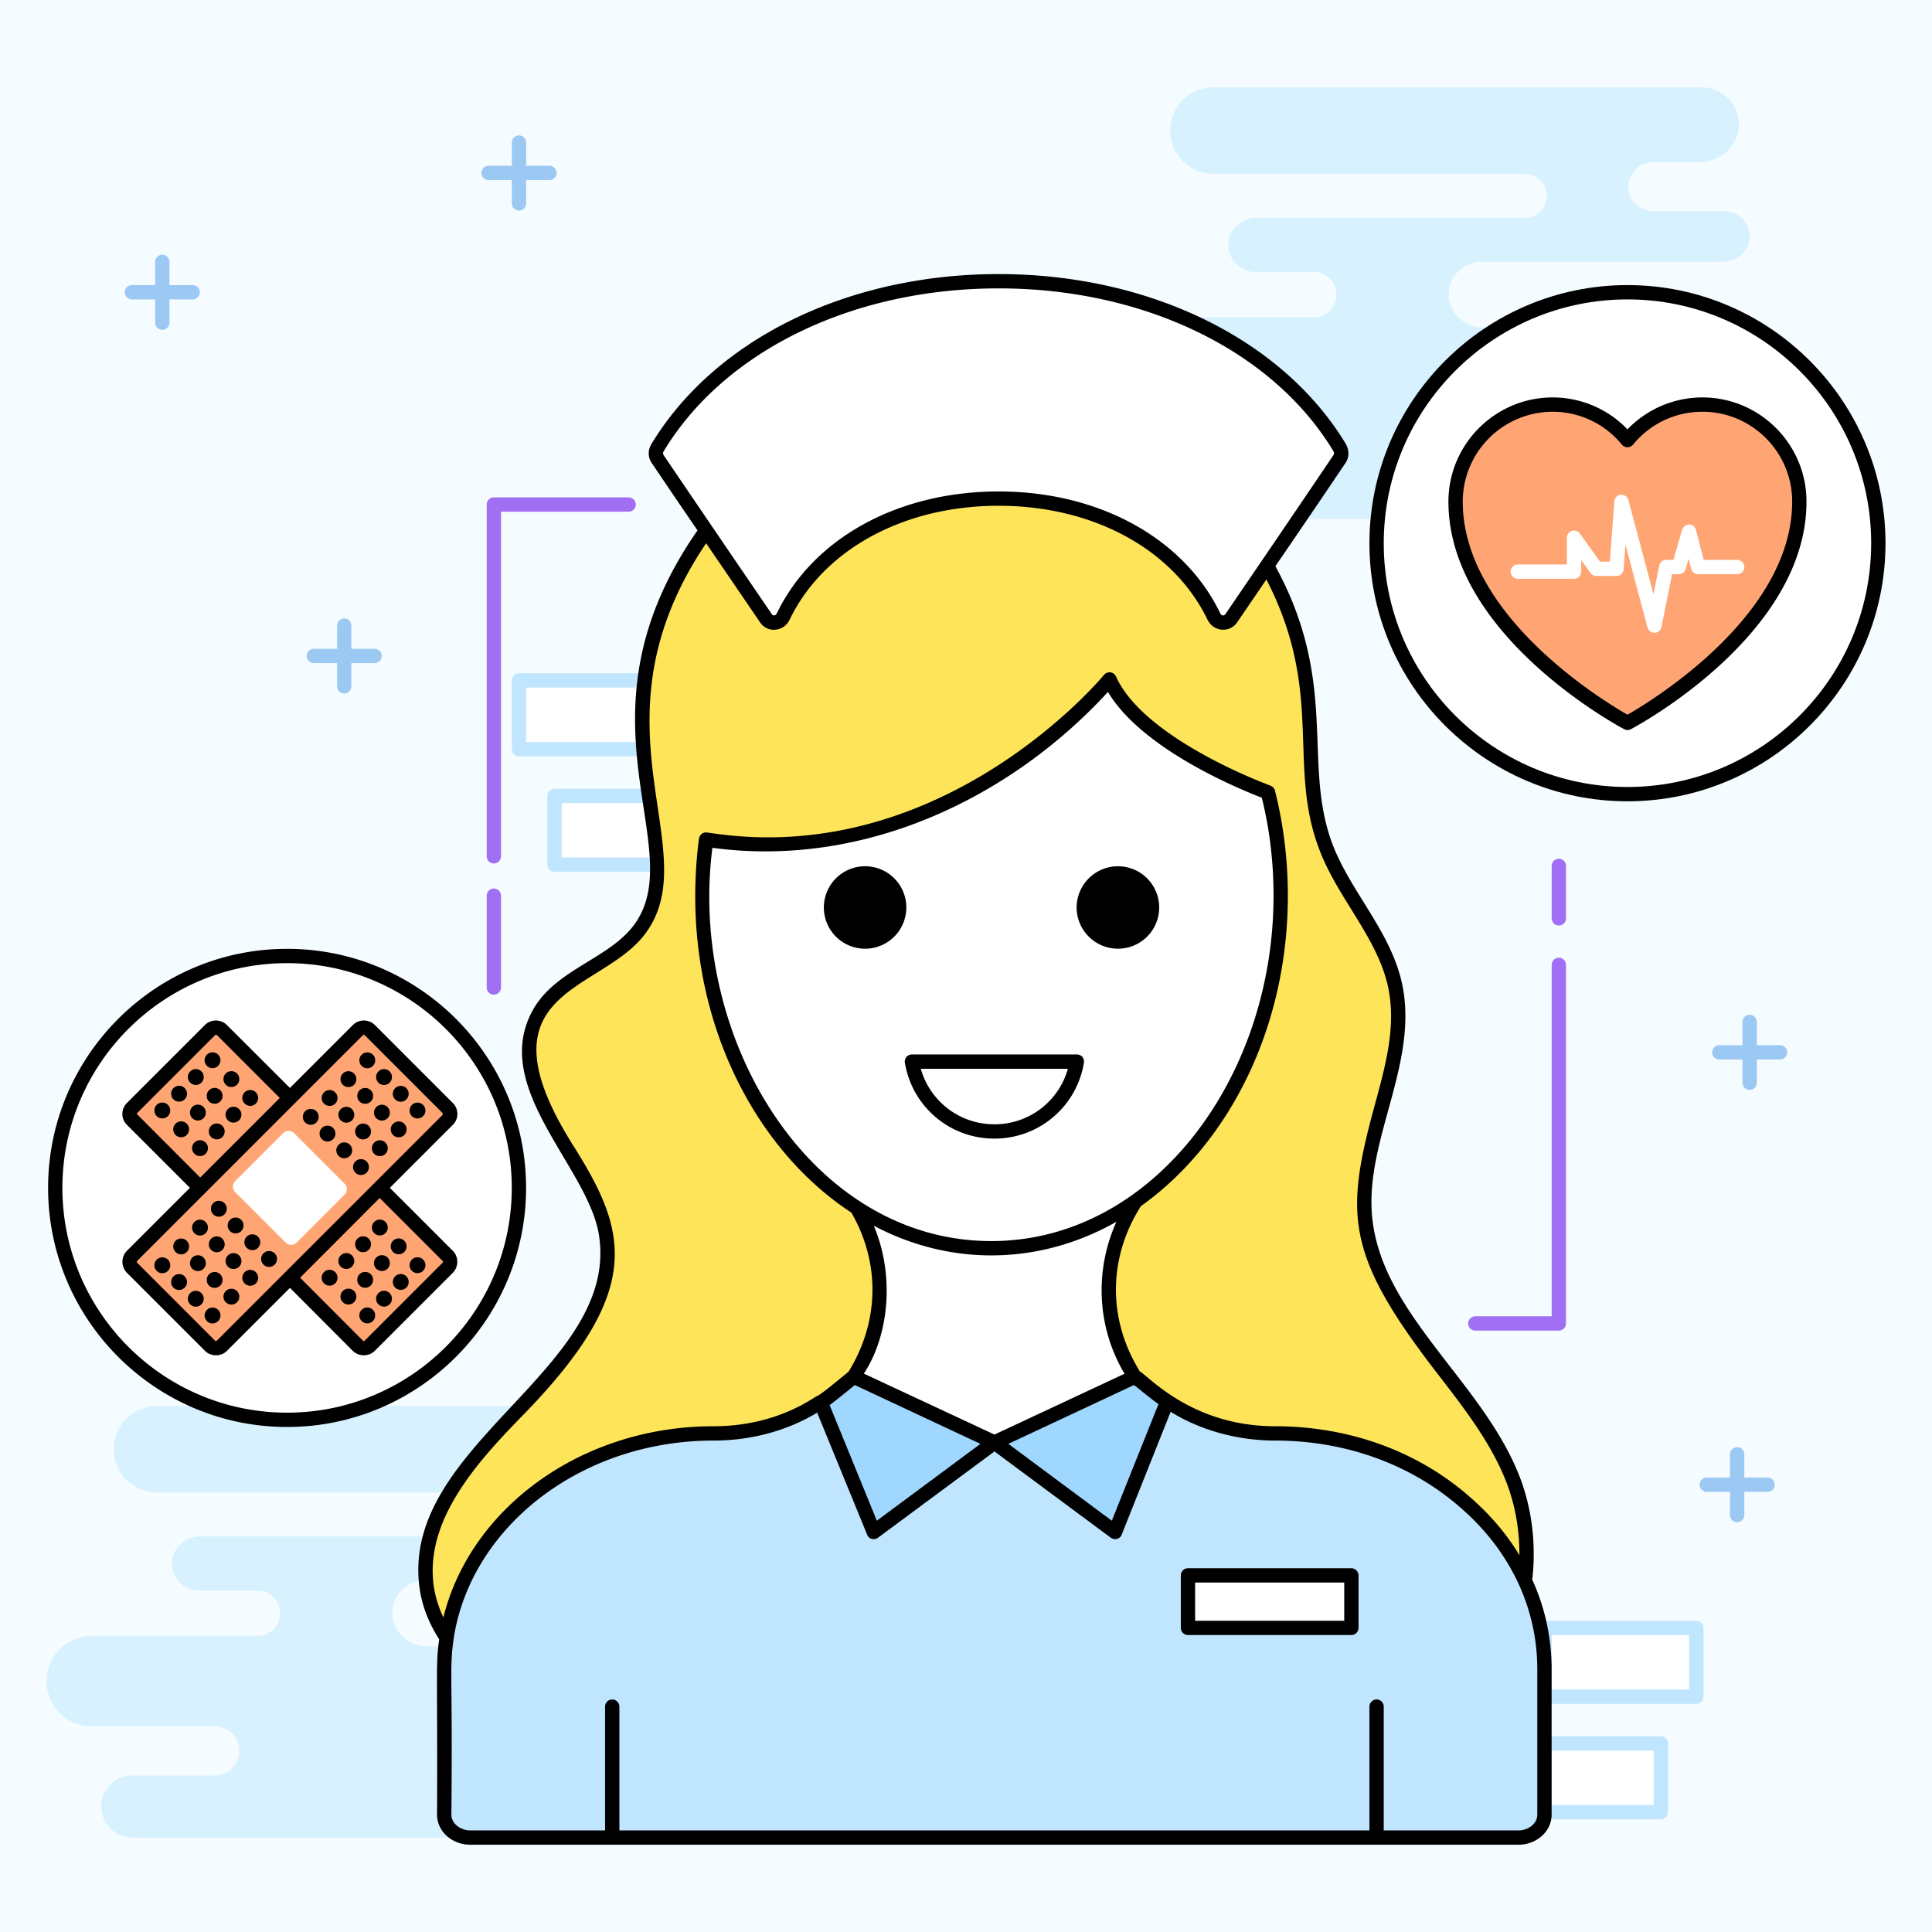 <svg xmlns="http://www.w3.org/2000/svg" viewBox="0 0 135 135" width="256" height="256"><path fill="#f5fcff" d="M0 0h135v135H0z" class="colorF5FCFF svgShape"></path><path fill="#d7f1ff" d="M77.064 25.333a3.167 3.167 0 0 1 3.16-3.168H91.84c.85 0 1.536-.686 1.536-1.528v-.096a1.54 1.54 0 0 0-1.536-1.536h-4.108a1.9 1.9 0 0 1-1.892-2.092c.104-.98 1.007-1.7 1.996-1.7h18.724a1.53 1.53 0 0 0 1.51-1.789c-.121-.755-.824-1.276-1.588-1.276h-21.7a3.015 3.015 0 0 1-3.013-3.02V9.12a3.024 3.024 0 0 1 3.03-3.021h34.077c1.493 0 2.7 1.241 2.622 2.751-.079 1.424-1.346 2.483-2.77 2.483H115.5c-.477 0-.903.19-1.215.503a1.705 1.705 0 0 0-.503 1.215c0 .946.772 1.71 1.718 1.71h5c1.067 0 1.909.955 1.735 2.057-.147.868-.954 1.467-1.831 1.467h-16.873a2.308 2.308 0 0 0-2.3 2.43c.07 1.241 1.19 2.179 2.43 2.179h10.52a2.35 2.35 0 0 1 2.352 2.473c-.07 1.267-1.215 2.222-2.482 2.222h-4.244c-.851 0-1.64.582-1.78 1.423a1.712 1.712 0 0 0 1.684 2.005h7.985c.73 0 1.38.295 1.858.764.468.478.763 1.128.763 1.858a2.624 2.624 0 0 1-2.62 2.62H83.061a2.172 2.172 0 0 1-1.536-.633 2.172 2.172 0 0 1 1.536-3.706h5.764c.946 0 1.71-.764 1.71-1.71v-.009c0-.946-.764-1.71-1.71-1.71h-8.602a3.135 3.135 0 0 1-2.23-.928 3.134 3.134 0 0 1-.93-2.23zM3.25 117.476a3.167 3.167 0 0 1 3.16-3.168h11.616c.85 0 1.536-.686 1.536-1.528v-.095a1.54 1.54 0 0 0-1.536-1.536h-4.108a1.9 1.9 0 0 1-1.892-2.092c.104-.98 1.007-1.701 1.996-1.701h18.724a1.53 1.53 0 0 0 1.51-1.788c-.121-.755-.824-1.276-1.588-1.276H10.967a3.015 3.015 0 0 1-3.012-3.02v-.01a3.024 3.024 0 0 1 3.03-3.02h34.077c1.493 0 2.7 1.242 2.621 2.752-.078 1.423-1.345 2.482-2.768 2.482h-3.229c-.477 0-.903.191-1.215.503a1.705 1.705 0 0 0-.503 1.216c0 .946.772 1.71 1.718 1.71h5c1.067 0 1.909.954 1.735 2.056-.147.868-.954 1.467-1.831 1.467H29.717a2.308 2.308 0 0 0-2.3 2.43c.07 1.242 1.19 2.179 2.43 2.179h10.52a2.35 2.35 0 0 1 2.352 2.474c-.07 1.267-1.215 2.222-2.482 2.222h-4.245c-.85 0-1.64.581-1.779 1.423a1.712 1.712 0 0 0 1.684 2.005h7.985c.73 0 1.38.295 1.857.764a2.624 2.624 0 0 1-1.857 4.478H9.248a2.172 2.172 0 0 1-1.536-.633 2.172 2.172 0 0 1 1.536-3.707h5.764c.946 0 1.71-.763 1.71-1.71v-.008c0-.946-.764-1.71-1.71-1.71H6.41a3.135 3.135 0 0 1-2.23-.929 3.133 3.133 0 0 1-.93-2.23z" class="colorD7F1FF svgShape"></path><path fill="#ffffff" d="M107.925 121.823h8.127v4.804h-8.127z" class="colorFFF svgShape"></path><path fill="#c0e6ff" d="M116.052 127.127h-8.127a.5.5 0 0 1-.5-.5v-4.803a.5.5 0 0 1 .5-.5h8.127a.5.5 0 0 1 .5.5v4.803a.5.5 0 0 1-.5.5zm-7.627-1h7.127v-3.803h-7.127v3.803z" class="colorC0E6FF svgShape"></path><path fill="#ffffff" d="M107.925 113.754h10.608v4.804h-10.608z" class="colorFFF svgShape"></path><path fill="#c0e6ff" d="M118.533 119.058h-10.608a.5.5 0 0 1-.5-.5v-4.804a.5.5 0 0 1 .5-.5h10.608a.5.5 0 0 1 .5.5v4.804a.5.5 0 0 1-.5.5zm-10.108-1h9.608v-3.804h-9.608v3.804z" class="colorC0E6FF svgShape"></path><path fill="#ffffff" d="M38.745 55.615h8.127v4.804h-8.127z" class="colorFFF svgShape"></path><path fill="#c0e6ff" d="M46.873 60.92h-8.127a.5.5 0 0 1-.5-.5v-4.804a.5.5 0 0 1 .5-.5h8.127a.5.5 0 0 1 .5.5v4.803a.5.5 0 0 1-.5.5zm-7.627-1h7.127v-3.804h-7.127v3.803z" class="colorC0E6FF svgShape"></path><path fill="#ffffff" d="M36.264 47.546h10.608v4.804H36.264z" class="colorFFF svgShape"></path><path fill="#c0e6ff" d="M46.873 52.85H36.265a.5.5 0 0 1-.5-.5v-4.805a.5.5 0 0 1 .5-.5h10.608a.5.5 0 0 1 .5.5v4.805a.5.5 0 0 1-.5.5zm-10.108-1h9.608v-3.805h-9.608v3.805z" class="colorC0E6FF svgShape"></path><path fill="#fee459" d="M105.646 103.178c-2.666-6.567-9.74-11.26-10.283-18.328-.416-5.412 3.266-10.704 2.114-16.008-.779-3.584-3.621-6.366-4.882-9.81-1.271-3.47-.841-7.3-1.27-10.97-.952-8.148-6.541-15.592-14.1-18.778-7.56-3.187-16.791-1.99-23.288 3.018s-10.005 13.63-8.849 21.751c.526 3.694 1.832 7.856-.378 10.862-1.825 2.483-5.506 3.194-7.023 5.877-1.382 2.444-.406 5.544.998 7.975s3.254 4.735 3.67 7.511c.71 4.732-2.89 8.91-6.24 12.328-3.348 3.418-6.968 7.57-6.303 12.308.48 3.41 3.198 6.17 6.311 7.642 3.113 1.471 6.607 1.874 10.03 2.258l38.181 4.277c2.89.324 5.817.647 8.692.214 9.722-1.465 16.308-13.043 12.62-22.127z" class="colorFEE459 svgShape"></path><path fill="#c0e6ff" d="M107.925 116.632v10.177c0 .877-.82 1.594-1.82 1.594H32.862c-1.002 0-1.82-.717-1.82-1.594v-10.177c0-9.114 8.434-16.474 18.81-16.474 2.731 0 5.34-.77 7.494-2.178.365-.213.668-.452 1.002-.718l1.304-1.063h19.66l1.336 1.063c.303.24.576.452.91.665l.06.026c2.125 1.435 4.764 2.205 7.495 2.205 5.188 0 9.89 1.834 13.289 4.836 3.428 2.976 5.522 7.094 5.522 11.638z" class="colorC0E6FF svgShape"></path><path fill="#ffffff" d="M79.288 96.204v4.58h-18.27l-1.36-4.58c2.39-3.79 2.39-8.39 0-12.17h19.63c-2.4 3.78-2.4 8.38 0 12.17z" class="colorFFF svgShape"></path><path fill="#a0d7ff" d="m77.918 107.047-8.434-6.251 9.83-4.597 1.335 1.063c.303.24.576.452.91.665l-3.64 9.12zm-8.434-6.251-8.435 6.251-3.702-9.067c.365-.213.668-.452 1.002-.717l1.304-1.064 9.83 4.597z" class="colorA0D7FF svgShape"></path><path fill="#ffffff" d="M89.491 62.587c0 13.605-9.06 24.632-20.22 24.632S49.077 76.192 49.077 62.587c0-13.604 9.034-24.63 20.194-24.63s20.22 11.026 20.22 24.63z" class="colorFFF svgShape"></path><path fill="#fee459" d="M48.091 58.658c16.884 2.712 29.435-10.693 29.435-10.693 2.103 4.65 12.62 7.75 12.62 7.75l-2.138-9.807-6.75-4.92-6.083-3.497-5.787-.583-8.547 1.536-7.75 6.38-4.014 8.334-.986 5.5z" class="colorFEE459 svgShape"></path><path fill="#ffffff" d="M93.578 32.101c-2.493 3.709-5.016 7.387-7.539 11.096-.304.456-.973.395-1.216-.122-5.32-10.974-24.775-10.974-30.095 0-.243.517-.912.578-1.216.122A7494.814 7494.814 0 0 1 45.973 32.1c-.182-.243-.182-.547-.03-.82 9.363-15.504 38.303-15.504 47.666 0 .152.273.152.577-.03.82zM83.008 110.084h11.42v3.67h-11.42zM131.25 37.956c0 9.685-7.85 17.534-17.534 17.534-9.675 0-17.524-7.849-17.524-17.534 0-9.685 7.849-17.534 17.524-17.534 9.685 0 17.534 7.85 17.534 17.534z" class="colorFFF svgShape"></path><path fill="#ffa573" d="M125.73 35.048c0 9.084-12.009 15.465-12.009 15.465s-12.009-6.381-12.009-15.465a6.776 6.776 0 0 1 6.775-6.775 6.75 6.75 0 0 1 5.234 2.477 6.75 6.75 0 0 1 5.233-2.477 6.777 6.777 0 0 1 6.776 6.775z" class="colorFFA573 svgShape"></path><path fill="#ffffff" d="M115.605 44.215a.5.5 0 0 1-.483-.37l-1.542-5.786-.128 1.723a.5.5 0 0 1-.499.463h-1.41a.5.5 0 0 1-.405-.21l-.649-.904v.812a.5.5 0 0 1-.5.5h-3.933a.5.5 0 1 1 0-1h3.433v-1.867a.5.5 0 0 1 .907-.291l1.405 1.96h.688l.313-4.211a.501.501 0 0 1 .452-.461.516.516 0 0 1 .53.369l1.753 6.576.402-1.995a.5.5 0 0 1 .49-.401h.502l.61-2.113c.06-.216.272-.336.486-.361a.5.5 0 0 1 .478.375l.542 2.099h2.339a.5.5 0 1 1 0 1h-2.726a.501.501 0 0 1-.484-.375l-.182-.705-.207.718a.5.5 0 0 1-.48.362h-.47l-.742 3.692a.5.5 0 0 1-.474.401h-.016zM36.264 83.004c0 8.951-7.254 16.206-16.205 16.206-8.942 0-16.196-7.255-16.196-16.206s7.254-16.206 16.196-16.206c8.95 0 16.205 7.255 16.205 16.206z" class="colorFFF svgShape"></path><path fill="#ffa573" d="m9.225 77.423 5.45-5.45a.587.587 0 0 1 .834.007l15.775 15.776a.585.585 0 0 1 0 .828l-5.448 5.449a.585.585 0 0 1-.829 0L9.232 78.258a.587.587 0 0 1-.007-.835z" class="colorFFA573 svgShape"></path><path fill="#ffffff" d="m16.43 82.713 3.535-3.535a.54.54 0 0 1 .76 0l3.355 3.355a.54.54 0 0 1 0 .76l-3.535 3.535a.54.54 0 0 1-.761 0l-3.354-3.354a.54.54 0 0 1 0-.76z" class="colorFFF svgShape"></path><g fill="#ffffff" class="colorFFF svgShape"><circle cx="13.975" cy="80.228" r=".556" fill="#000000" class="color000 svgShape"></circle><circle cx="15.145" cy="79.059" r=".556" fill="#000000" class="color000 svgShape"></circle><circle cx="16.315" cy="77.889" r=".556" fill="#000000" class="color000 svgShape"></circle><circle cx="17.485" cy="76.719" r=".556" fill="#000000" class="color000 svgShape"></circle><circle cx="12.658" cy="78.912" r=".556" fill="#000000" class="color000 svgShape"></circle><circle cx="13.828" cy="77.742" r=".556" fill="#000000" class="color000 svgShape"></circle><circle cx="14.998" cy="76.572" r=".556" fill="#000000" class="color000 svgShape"></circle><circle cx="16.168" cy="75.402" r=".556" fill="#000000" class="color000 svgShape"></circle><circle cx="11.342" cy="77.595" r=".556" fill="#000000" class="color000 svgShape"></circle><circle cx="12.512" cy="76.425" r=".556" fill="#000000" class="color000 svgShape"></circle><circle cx="13.682" cy="75.256" r=".556" fill="#000000" class="color000 svgShape"></circle><circle cx="14.851" cy="74.086" r=".556" fill="#000000" class="color000 svgShape"></circle><circle cx="25.663" cy="91.916" r=".556" fill="#000000" class="color000 svgShape"></circle><circle cx="26.833" cy="90.747" r=".556" fill="#000000" class="color000 svgShape"></circle><circle cx="28.003" cy="89.577" r=".556" fill="#000000" class="color000 svgShape"></circle><circle cx="29.173" cy="88.407" r=".556" fill="#000000" class="color000 svgShape"></circle><circle cx="24.346" cy="90.6" r=".556" fill="#000000" class="color000 svgShape"></circle><circle cx="25.516" cy="89.43" r=".556" fill="#000000" class="color000 svgShape"></circle><circle cx="26.686" cy="88.26" r=".556" fill="#000000" class="color000 svgShape"></circle><circle cx="27.856" cy="87.09" r=".556" fill="#000000" class="color000 svgShape"></circle><circle cx="23.03" cy="89.283" r=".556" fill="#000000" class="color000 svgShape"></circle><circle cx="24.2" cy="88.114" r=".556" fill="#000000" class="color000 svgShape"></circle><circle cx="25.37" cy="86.944" r=".556" fill="#000000" class="color000 svgShape"></circle><circle cx="26.54" cy="85.774" r=".556" fill="#000000" class="color000 svgShape"></circle></g><path fill="#ffa573" d="m25.836 71.974 5.45 5.449a.587.587 0 0 1-.007.835L15.504 94.033a.585.585 0 0 1-.829 0l-5.449-5.449a.585.585 0 0 1 0-.828L25.001 71.98a.587.587 0 0 1 .835-.006z" class="colorFFA573 svgShape"></path><path fill="#ffffff" d="m20.546 79.178 3.535 3.535a.54.54 0 0 1 0 .761l-3.354 3.354a.54.54 0 0 1-.762 0l-3.534-3.534a.54.54 0 0 1 0-.761l3.354-3.355a.54.54 0 0 1 .76 0z" class="colorFFF svgShape"></path><g fill="#ffffff" class="colorFFF svgShape"><circle cx="21.714" cy="78.04" r=".556" fill="#000000" class="color000 svgShape"></circle><circle cx="22.884" cy="79.21" r=".556" fill="#000000" class="color000 svgShape"></circle><circle cx="24.054" cy="80.38" r=".556" fill="#000000" class="color000 svgShape"></circle><circle cx="25.224" cy="81.55" r=".556" fill="#000000" class="color000 svgShape"></circle><circle cx="23.031" cy="76.724" r=".556" fill="#000000" class="color000 svgShape"></circle><circle cx="24.201" cy="77.894" r=".556" fill="#000000" class="color000 svgShape"></circle><circle cx="25.37" cy="79.063" r=".556" fill="#000000" class="color000 svgShape"></circle><circle cx="26.54" cy="80.233" r=".556" fill="#000000" class="color000 svgShape"></circle><circle cx="24.347" cy="75.407" r=".556" fill="#000000" class="color000 svgShape"></circle><circle cx="25.517" cy="76.577" r=".556" fill="#000000" class="color000 svgShape"></circle><circle cx="26.687" cy="77.747" r=".556" fill="#000000" class="color000 svgShape"></circle><circle cx="27.857" cy="78.917" r=".556" fill="#000000" class="color000 svgShape"></circle><circle cx="25.664" cy="74.091" r=".556" fill="#000000" class="color000 svgShape"></circle><circle cx="26.834" cy="75.26" r=".556" fill="#000000" class="color000 svgShape"></circle><circle cx="28.003" cy="76.43" r=".556" fill="#000000" class="color000 svgShape"></circle><circle cx="29.173" cy="77.6" r=".556" fill="#000000" class="color000 svgShape"></circle><circle cx="11.343" cy="88.412" r=".556" fill="#000000" class="color000 svgShape"></circle><circle cx="12.512" cy="89.582" r=".556" fill="#000000" class="color000 svgShape"></circle><circle cx="13.682" cy="90.751" r=".556" fill="#000000" class="color000 svgShape"></circle><circle cx="14.852" cy="91.921" r=".556" fill="#000000" class="color000 svgShape"></circle><circle cx="12.659" cy="87.095" r=".556" fill="#000000" class="color000 svgShape"></circle><circle cx="13.829" cy="88.265" r=".556" fill="#000000" class="color000 svgShape"></circle><circle cx="14.999" cy="89.435" r=".556" fill="#000000" class="color000 svgShape"></circle><circle cx="16.169" cy="90.605" r=".556" fill="#000000" class="color000 svgShape"></circle><circle cx="13.976" cy="85.779" r=".556" fill="#000000" class="color000 svgShape"></circle><circle cx="15.146" cy="86.948" r=".556" fill="#000000" class="color000 svgShape"></circle><circle cx="16.316" cy="88.118" r=".556" fill="#000000" class="color000 svgShape"></circle><circle cx="17.485" cy="89.288" r=".556" fill="#000000" class="color000 svgShape"></circle><circle cx="15.292" cy="84.462" r=".556" fill="#000000" class="color000 svgShape"></circle><circle cx="16.462" cy="85.632" r=".556" fill="#000000" class="color000 svgShape"></circle><circle cx="17.632" cy="86.802" r=".556" fill="#000000" class="color000 svgShape"></circle><circle cx="18.802" cy="87.972" r=".556" fill="#000000" class="color000 svgShape"></circle></g><path fill="#a06ff3" d="M108.925 64.67a.5.5 0 0 1-.5-.5v-3.666a.5.5 0 1 1 1 0v3.666a.5.5 0 0 1-.5.5zM108.925 92.977h-5.833a.5.5 0 1 1 0-1h5.333V67.42a.5.5 0 1 1 1 0v25.057a.5.5 0 0 1-.5.5zM34.508 69.504a.5.5 0 0 1-.5-.5v-6.417a.5.5 0 1 1 1 0v6.417a.5.5 0 0 1-.5.5zM34.508 60.337a.5.5 0 0 1-.5-.5V35.254a.5.5 0 0 1 .5-.5h9.417a.5.5 0 1 1 0 1h-8.917v24.083a.5.5 0 0 1-.5.5z" class="colorA06FF3 svgShape"></path><g fill="#ffffff" class="colorFFF svgShape"><circle cx="60.451" cy="63.412" r="2.383" fill="#000000" class="color000 svgShape"></circle><circle cx="78.118" cy="63.412" r="2.383" fill="#000000" class="color000 svgShape"></circle></g><g fill="#175d8d" class="color175D8D svgShape"><path d="M107.17 108.6c0-1.95-.35-3.849-1.06-5.609-1.12-2.77-3.01-5.21-4.84-7.57-2.62-3.4-5.1-6.6-5.41-10.61-.397-5.312 3.285-10.592 2.11-16.08-.814-3.716-3.643-6.443-4.91-9.87-2.052-5.648.511-11.118-3.94-19.3 1.63-2.38 3.26-4.78 4.87-7.17.29-.4.31-.9.05-1.37-4.42-7.32-13.72-11.87-24.26-11.87-10.55 0-19.84 4.55-24.27 11.89-.26.45-.23.96.05 1.34 1.05 1.56 2.11 3.12 3.18 4.68-9.127 13.103-.453 22.156-4.43 27.56-1.768 2.387-5.46 3.098-7.06 5.93-3.068 5.437 3.906 11.036 4.61 15.8 1.406 9.368-13.946 14.648-12.54 24.63.17 1.24.65 2.45 1.37 3.57-.258 1.751-.108 2.362-.15 12.26 0 1.15 1.04 2.09 2.32 2.09h73.24c1.28 0 2.32-.94 2.32-2.09v-10.18c0-2.18-.46-4.3-1.36-6.26.08-.59.11-1.18.11-1.77zm-60.8-76.799a.244.244 0 0 1 0-.26c4.24-7.03 13.21-11.39 23.41-11.39 10.19 0 19.16 4.36 23.39 11.37.06.11.06.2.01.28l-.02.02c-2.683 3.989-7.463 10.987-7.54 11.1a.18.18 0 0 1-.16.08c-.04 0-.13-.02-.19-.14-2.54-5.26-8.48-8.52-15.49-8.52-7.02 0-12.96 3.26-15.5 8.52-.06.12-.15.14-.19.14a.17.17 0 0 1-.16-.09c-.088-.129-2.98-4.355-7.56-11.11zm61.05 84.83v10.18c0 .59-.6 1.09-1.32 1.09h-9.41v-8.65c0-.27-.22-.5-.5-.5-.27 0-.5.23-.5.5v8.65H43.28v-8.65c0-.27-.23-.5-.5-.5-.28 0-.5.23-.5.5v8.65h-9.42c-.71 0-1.32-.5-1.32-1.09.101-10.183-.167-10.114.19-12.51 1.3-7.71 8.94-13.64 18.12-13.64 2.62 0 5.12-.67 7.25-1.95l3.49 8.52c.092.277.445.43.76.22l8.14-6.03 8.13 6.03c.313.209.67.051.76-.22l3.42-8.58c2.1 1.3 4.68 2.01 7.31 2.01 4.92 0 9.52 1.67 12.97 4.71 3.557 3.085 5.34 7.139 5.34 11.26zm-46.36-30.98c2.52 1.33 5.29 2.07 8.21 2.07 3.12 0 6.08-.84 8.74-2.35-1.62 3.606-1.261 7.568.57 10.62l-9.09 4.25-9.13-4.26c1.666-2.502 2.237-6.661.7-10.33zm-11.28-26.41c10.604 1.435 20.824-3.47 27.64-10.89 2.4 4.03 9.27 6.82 10.75 7.39.54 2.17.82 4.47.82 6.85 0 12.792-8.476 24.13-19.72 24.13-12.629 0-21.205-14.129-19.49-27.48zm30.01 37.97v.01c.79.624.948.75 1.16.89l-3.26 8.15-7.23-5.37 8.33-3.9.45-.21.55.43zm-20.06-.43 8.78 4.11-7.24 5.37-3.3-8.08c.362-.247 1.86-1.482 1.76-1.4zm43 7.84c-3.62-3.2-8.45-4.96-13.62-4.96-5.765 0-8.768-3.424-9.46-3.83-2.25-3.62-2.23-7.92.06-11.53 0-.01.01-.01.01-.02 6.14-4.37 10.27-12.46 10.27-21.69 0-2.54-.31-4.99-.89-7.3 0-.03-.01-.06-.02-.09a.551.551 0 0 0-.3-.3c-.02-.01-.36-.14-.93-.37-2.32-.96-8.27-3.71-9.87-7.26a.49.49 0 0 0-.39-.29.515.515 0 0 0-.45.18c-.11.14-11.1 13.38-27.23 11.08-.17-.02-.33-.04-.5-.07a.5.5 0 0 0-.56.39c-.01.01-.01.02-.01.03 0 .03-.01.06-.01.09-1.429 11.335 3.437 21.331 10.66 26.05 2.03 3.52 1.96 7.63-.2 11.12-.693.562-1.82 1.515-2.19 1.7-.153 0-2.7 2.11-7.25 2.11-9.23 0-16.98 5.73-18.87 13.36-.33-.71-.56-1.44-.67-2.18-.64-4.51 2.85-8.5 6.16-11.88 8.6-8.784 7.351-12.896 3.67-18.78-7.077-11.12 1.874-10.751 4.97-14.97 4.328-5.852-4.315-14.557 4.23-27.25.573.834 3.692 5.41 3.76 5.51.24.36.63.57 1.07.53.44-.03.82-.3 1.01-.71 2.37-4.9 7.97-7.95 14.6-7.95 6.62 0 12.22 3.05 14.59 7.95.2.41.58.68 1.02.71h.09c.39 0 .75-.19.97-.52l2.04-2.99c4.04 7.848 1.48 12.867 3.64 18.71 1.233 3.435 4.107 6.271 4.86 9.75.59 2.74-.16 5.46-.95 8.35-2.073 7.61-2.009 10.396 4.44 18.73 1.78 2.31 3.63 4.69 4.7 7.34.67 1.65 1 3.46.99 5.3-.89-1.48-2.05-2.84-3.44-4.05z" fill="#000000" class="color000 svgShape"></path><path d="M94.43 109.58H83.01c-.28 0-.5.231-.5.5v3.671c0 .28.22.5.5.5h11.42c.27 0 .5-.22.5-.5v-3.67c0-.27-.23-.5-.5-.5zm-.5 3.671H83.51v-2.67h10.42v2.67zm19.79-93.33c-9.94 0-18.03 8.09-18.03 18.04 0 9.94 8.09 18.03 18.03 18.03s18.03-8.09 18.03-18.03c0-9.95-8.09-18.04-18.03-18.04zm0 35.07c-9.39 0-17.03-7.64-17.03-17.03 0-9.4 7.64-17.04 17.03-17.04s17.03 7.64 17.03 17.04c0 9.39-7.64 17.03-17.03 17.03z" fill="#000000" class="color000 svgShape"></path><path d="M118.96 27.771c-1.99 0-3.87.81-5.24 2.23a7.227 7.227 0 0 0-5.23-2.23c-4.01 0-7.28 3.27-7.28 7.28 0 9.27 11.78 15.64 12.28 15.9.07.04.15.06.23.06.08 0 .16-.02.24-.06.5-.26 12.27-6.62 12.27-15.9 0-4.01-3.26-7.28-7.27-7.28zm-5.24 22.17c-1.66-.95-11.51-6.91-11.51-14.89a6.29 6.29 0 0 1 6.28-6.28c1.88 0 3.65.84 4.84 2.3.1.11.24.18.39.18.15 0 .29-.07.39-.18a6.235 6.235 0 0 1 4.85-2.3c3.46 0 6.27 2.82 6.27 6.28 0 7.98-9.85 13.94-11.51 14.89zm-76.96 33.06c0-9.21-7.49-16.7-16.7-16.7-9.21 0-16.7 7.49-16.7 16.7 0 9.21 7.49 16.71 16.7 16.71 9.21 0 16.7-7.5 16.7-16.71zm-16.7 15.71c-8.66 0-15.7-7.05-15.7-15.71s7.04-15.7 15.7-15.7 15.7 7.04 15.7 15.7-7.04 15.71-15.7 15.71z" fill="#000000" class="color000 svgShape"></path><path d="m27.24 83.001 4.39-4.39a1.075 1.075 0 0 0 .01-1.54l-5.45-5.45a1.09 1.09 0 0 0-1.54.01l-4.39 4.39-4.4-4.39a1.09 1.09 0 0 0-1.54-.01l-5.45 5.45a1.075 1.075 0 0 0 .01 1.54l4.39 4.39-4.4 4.4c-.42.42-.42 1.11 0 1.54l5.45 5.45c.21.21.49.31.77.31s.56-.1.77-.31l4.4-4.4 4.39 4.4c.22.21.49.31.77.31s.56-.1.77-.31l5.45-5.45c.42-.43.42-1.12 0-1.54l-4.4-4.4zm-13.25-.72-4.44-4.45c0-.02.01-.04.03-.05l5.45-5.45c.01-.02.03-.02.05-.02.03 0 .06.01.08.02l4.39 4.39-5.56 5.56zm1.16 11.4c-.03.03-.08.04-.12 0l-5.45-5.45a.091.091 0 0 1 0-.12l15.78-15.78c.01-.01.04-.02.07-.02.02 0 .04 0 .05.02l5.45 5.45v.12l-15.78 15.78zm15.78-5.45-5.45 5.45c-.03.04-.09.03-.12 0l-4.39-4.4 5.56-5.57 4.4 4.4c.03.03.03.09 0 .12zm32.4-24.82a2.88 2.88 0 1 0-5.762.001 2.88 2.88 0 0 0 5.762-.001zm-4.76 0c0-1.04.84-1.88 1.88-1.88s1.88.84 1.88 1.88-.84 1.88-1.88 1.88-1.88-.84-1.88-1.88zm19.55 2.88a2.88 2.88 0 0 0 0-5.76 2.89 2.89 0 0 0-2.89 2.88c0 1.59 1.3 2.88 2.89 2.88zm0-4.76c1.04 0 1.88.84 1.88 1.88s-.84 1.88-1.88 1.88-1.89-.84-1.89-1.88.85-1.88 1.89-1.88zm-8.64 18.03c3.12 0 5.75-2.23 6.26-5.3a.56.56 0 0 0-.11-.41.517.517 0 0 0-.38-.17H63.72c-.14 0-.28.06-.38.17-.09.12-.14.26-.11.41.51 3.07 3.14 5.3 6.25 5.3zm5.14-4.88a5.313 5.313 0 0 1-5.14 3.88c-2.42 0-4.49-1.6-5.14-3.88h10.28z" fill="#000000" class="color000 svgShape"></path></g><path fill="#9cc8f4" d="M38.388 11.586h-1.623V9.963a.5.5 0 1 0-1 0v1.623h-1.623a.5.5 0 1 0 0 1h1.623v1.623a.5.5 0 1 0 1 0v-1.623h1.623a.5.5 0 1 0 0-1zm-24.425 8.836a.5.5 0 0 0-.5-.5H11.84V18.3a.5.5 0 1 0-1 0v1.623H9.218a.5.5 0 1 0 0 1h1.623v1.622a.5.5 0 1 0 1 0v-1.622h1.622a.5.5 0 0 0 .5-.5zm7.966 25.915h1.623v1.623a.5.5 0 1 0 1 0v-1.623h1.623a.5.5 0 1 0 0-1h-1.623v-1.622a.5.5 0 1 0-1 0v1.622h-1.623a.5.5 0 1 0 0 1zm98.957 59.531a.5.5 0 1 0 1 0v-1.622h1.623a.5.5 0 1 0 0-1h-1.623v-1.623a.5.5 0 1 0-1 0v1.623h-1.622a.5.5 0 1 0 0 1h1.622v1.623zm1.372-29.712a.5.5 0 0 0 .5-.5v-1.623h1.623a.5.5 0 1 0 0-1h-1.623V71.41a.5.5 0 1 0-1 0v1.623h-1.622a.5.5 0 1 0 0 1h1.622v1.623a.5.5 0 0 0 .5.5z" class="color9CC8F4 svgShape"></path></svg>